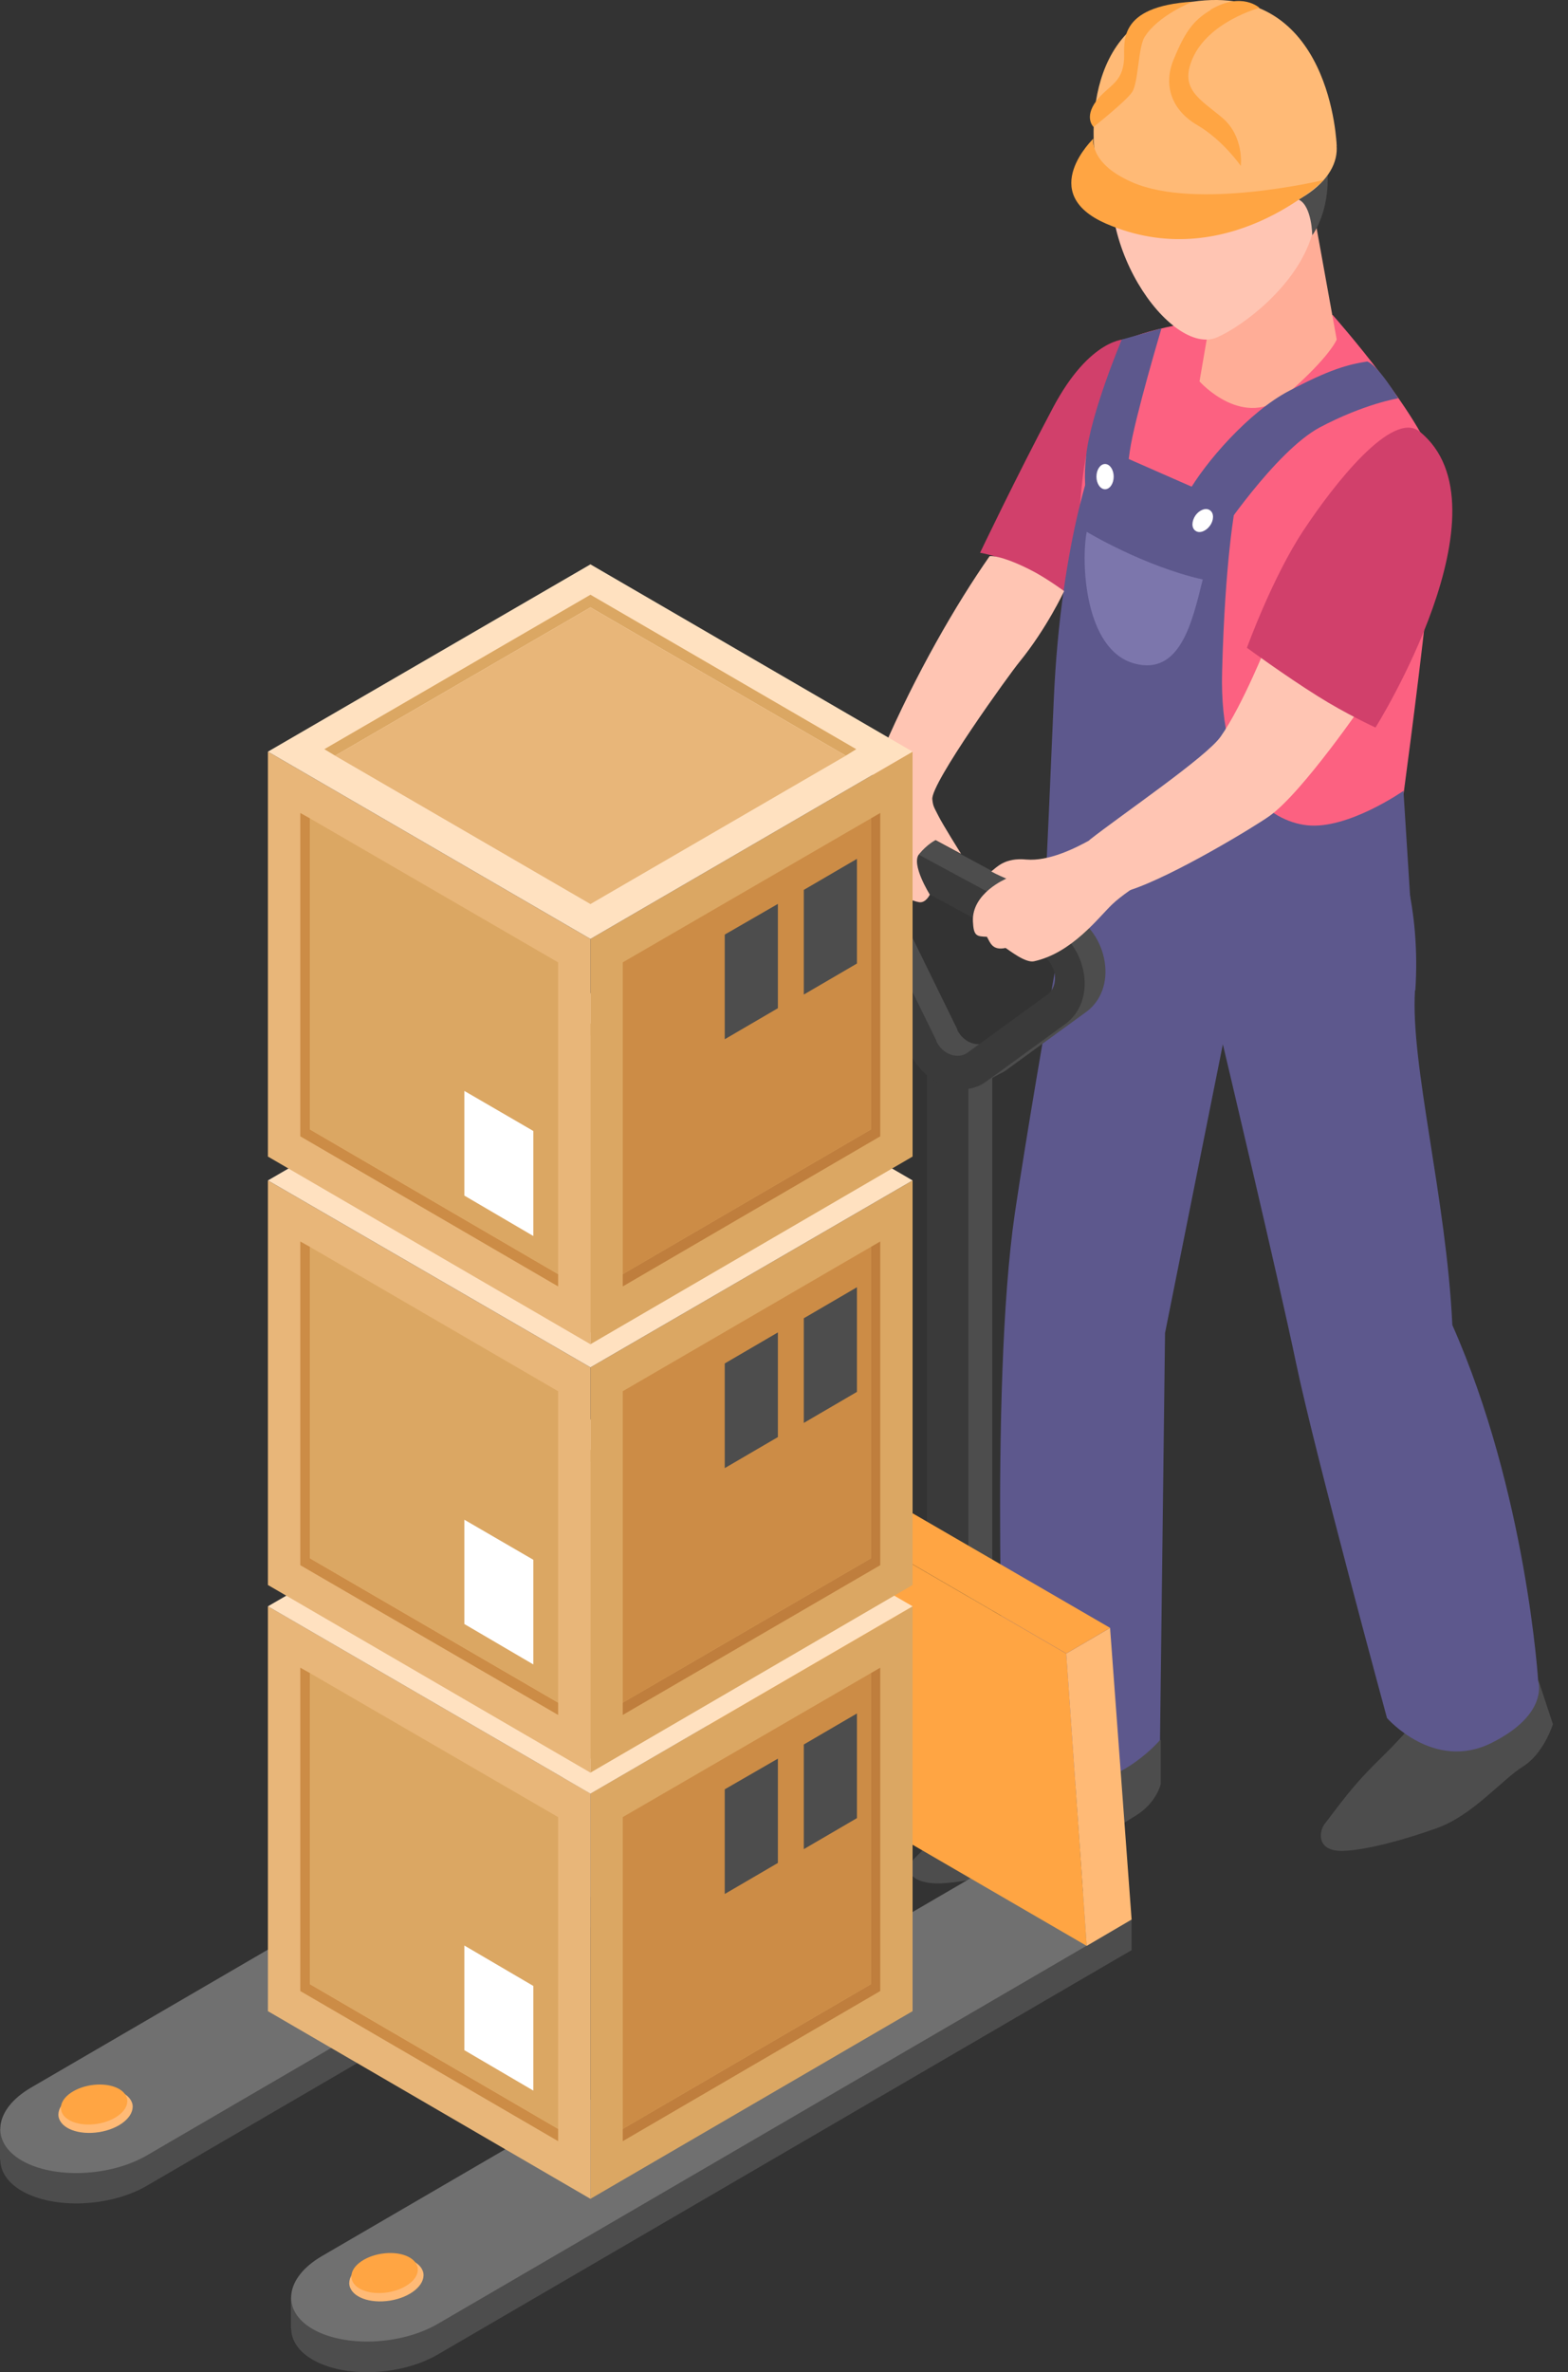<svg xmlns="http://www.w3.org/2000/svg" width="86" height="130" viewBox="0 0 86 130" fill="none"><rect x="0" y="0" width="86" height="130" fill="#333333" stroke="none"/><g clip-path="url(#clip0_5658_11089)"><path d="M56.334 95.684C56.334 95.684 55.132 96.989 53.537 98.551C52.059 99.995 51.587 100.411 50.228 101.775C49.42 102.566 50.09 103.278 51.626 103.219C52.966 103.16 56.019 102.507 57.732 101.894C58.934 101.459 61.16 100.233 62.302 99.501C63.445 98.789 63.661 97.78 63.661 97.78V95.367L56.373 95.684H56.334Z" fill="#4D4D4D"></path><path d="M78.238 93.526C78.238 93.526 77.47 94.653 75.874 96.215C74.397 97.659 73.964 98.233 72.644 99.973C72.349 100.369 72.171 101.496 73.708 101.437C75.047 101.377 77.096 100.804 78.809 100.191C80.759 99.499 82.394 97.521 83.537 96.809C84.679 96.097 85.172 94.495 85.172 94.495L84.384 92.102L78.238 93.506V93.526Z" fill="#4D4D4D"></path><path d="M77.628 54.265C78.199 45.385 73.314 40.717 73.314 40.717C73.708 37.731 59.881 41.904 59.881 41.904C59.881 41.904 56.926 58.003 55.665 66.468C54.247 76.1 55.114 95.7 55.114 95.7C55.114 95.7 55.291 97.796 58.856 97.777C61.594 97.777 63.623 95.364 63.623 95.364L63.899 73.054L67.07 57.232C67.07 57.232 70.123 70.088 71.088 74.716C72.113 79.621 76.072 94.157 76.072 94.157C76.072 94.157 78.633 97.104 81.804 95.522C84.975 93.94 84.365 92.14 84.365 92.14C84.365 92.14 83.734 81.836 79.657 72.619C79.322 65.618 77.352 58.359 77.608 54.285L77.628 54.265Z" fill="#5D588D"></path><path d="M61.771 18.586C61.771 18.586 59.801 18.487 57.752 22.344C55.704 26.201 53.754 30.295 53.754 30.295C53.754 30.295 56.728 30.73 59.959 33.716C64.391 29.701 65.1 20.465 61.771 18.606V18.586Z" fill="#D1406B"></path><path d="M61.77 18.591C61.77 18.591 60.667 20.727 59.642 24.663C58.618 28.599 58.992 46.854 58.992 46.854C58.992 46.854 63.208 49.84 70.26 49.267C74.455 48.91 76.602 46.3 76.602 46.3C76.602 46.3 79.104 28.421 78.769 25.849C78.434 23.278 73.096 17.266 73.096 17.266C73.096 17.266 66.044 16.91 61.79 18.591H61.77Z" fill="#FC6181"></path><path d="M66.616 16.097L65.789 20.903C65.789 20.903 68.232 23.652 70.595 21.595C72.959 19.538 73.314 18.609 73.314 18.609L72.132 12.062L66.597 16.097H66.616Z" fill="#FFAD97"></path><path d="M69.965 4.86C67.936 3.298 63.11 2.803 61.357 7.807C59.505 13.048 64.233 19.595 66.754 18.487C68.172 17.874 71.127 15.659 71.954 12.89C72.9 9.785 71.541 6.066 69.965 4.86Z" fill="#FFC5B3"></path><path d="M60.943 9.452C61.79 10.303 63.011 11.272 65.533 10.857C67.601 10.52 69.078 9.551 69.078 9.551C69.078 9.551 70.654 10.619 71.265 10.956C71.954 11.331 71.974 12.894 71.974 12.894C71.974 12.894 73.313 11.193 72.624 8.048C72.191 6.09 70.28 1.957 66.616 2.293C62.952 2.629 60.825 5.062 60.372 7.158C60.136 8.206 60.569 9.077 60.943 9.452Z" fill="#4D4D4D"></path><path d="M66.815 29.444C66.815 29.444 69.927 24.757 72.369 23.432C74.832 22.127 76.683 21.83 76.683 21.83C76.683 21.83 75.6 20.03 74.989 19.812C73.945 19.971 72.921 20.248 70.715 21.415C68.509 22.562 66.086 25.35 65.121 27.071C63.171 30.512 65.377 31.442 66.795 29.464L66.815 29.444Z" fill="#5D588D"></path><path d="M61.516 18.633C61.516 18.633 59.802 22.687 59.566 25.021C59.33 27.355 59.782 28.067 60.708 28.146C61.634 28.225 61.693 26.564 61.969 24.705C62.225 22.945 63.702 18 63.702 18L61.516 18.613V18.633Z" fill="#5D588D"></path><path d="M76.995 43.33C76.995 43.33 73.922 45.485 71.677 45.228C69.707 45.011 66.871 43.092 67.028 36.842C67.186 30.593 67.757 27.725 67.757 27.725L60.233 24.422C60.233 24.422 58.184 29.169 57.79 38.484C57.396 47.799 57.219 51.003 57.219 51.003C57.219 51.003 65.236 51.498 69.983 51.003C74.73 50.509 77.35 49.283 77.35 49.283L76.975 43.349L76.995 43.33Z" fill="#5D588D"></path><path d="M60.609 26.814C60.87 26.814 61.082 26.504 61.082 26.122C61.082 25.74 60.87 25.43 60.609 25.43C60.348 25.43 60.137 25.74 60.137 26.122C60.137 26.504 60.348 26.814 60.609 26.814Z" fill="white"></path><path d="M65.572 28.241C65.356 28.558 65.336 28.934 65.572 29.092C65.789 29.25 66.144 29.112 66.36 28.815C66.577 28.518 66.597 28.123 66.36 27.965C66.144 27.806 65.789 27.945 65.572 28.241Z" fill="white"></path><path d="M59.605 29.148C59.29 30.711 59.447 35.616 62.225 36.367C64.746 37.04 65.396 34.053 65.967 31.759C62.717 31.027 59.605 29.148 59.605 29.148Z" fill="#7C76AC"></path><path d="M69.552 35.146C69.552 35.146 68.153 38.667 66.951 40.368C66.183 41.475 61.554 44.62 59.742 46.044C60.826 46.716 61.298 47.705 61.948 48.793C64.351 48.022 68.921 45.233 69.63 44.719C71.443 43.433 74.89 38.39 74.89 38.39C74.89 38.39 73.294 34.335 69.532 35.146H69.552Z" fill="#FFC5B3"></path><path d="M77.865 23.655C76.368 22.448 73.157 26.542 71.463 29.113C69.769 31.685 68.391 35.502 68.391 35.502C68.391 35.502 70.439 37.005 72.271 38.152C73.808 39.121 75.442 39.873 75.442 39.873C75.442 39.873 83.006 27.808 77.865 23.655Z" fill="#D1406B"></path><path d="M70.597 5.161C73.552 6.348 74.202 8.681 72.035 10.402C69.869 12.123 65.732 12.558 62.758 11.371C59.803 10.184 59.153 7.851 61.32 6.13C63.487 4.409 67.623 3.974 70.597 5.161Z" fill="#FFBA76"></path><path d="M60.077 8.701C60.077 8.701 58.817 1.066 65.396 0.097C73.058 -1.03 73.314 8.008 73.314 8.008L60.077 8.701Z" fill="#FFBA76"></path><path d="M59.997 7.57C59.997 7.57 56.806 10.576 60.666 12.258C67.245 15.106 72.603 9.865 72.603 9.865C72.603 9.865 65.63 11.546 62.085 9.983C59.681 8.935 59.977 7.57 59.977 7.57H59.997Z" fill="#FFA543"></path><path d="M66.399 0.55C65.395 1.143 64.961 1.835 64.371 3.259C63.779 4.684 64.272 6.048 65.671 6.859C67.089 7.69 68.054 9.094 68.054 9.094C68.054 9.094 68.251 7.492 67.049 6.464C65.828 5.435 64.686 4.901 65.395 3.24C66.261 1.183 69.078 0.431 69.078 0.431C69.078 0.431 68.113 -0.479 66.399 0.53V0.55Z" fill="#FFA543"></path><path d="M65.414 0.094C65.414 0.094 63.523 0.826 62.775 2.032C62.42 2.606 62.44 4.564 62.085 5.058C61.75 5.552 59.978 6.957 59.978 6.957C59.978 6.957 59.446 6.462 60.115 5.552C60.785 4.662 61.573 4.583 61.652 3.238C61.691 2.348 61.238 0.351 65.414 0.094Z" fill="#FFA543"></path><path d="M54.425 58.086H53.105V92.46H54.425V58.086Z" fill="#4D4D4D"></path><path d="M53.105 58.086H50.84V92.46H53.105V58.086Z" fill="#3A3A3A"></path><path d="M53.3 58.96C53.202 58.94 53.084 58.9 52.985 58.861C52.158 58.564 51.468 57.911 51.055 57.081L47.391 49.605C46.8 48.398 46.918 47.053 47.667 46.203C48.435 45.333 49.636 45.175 50.759 45.768L58.756 50.079C59.722 50.594 60.411 51.583 60.588 52.71C60.766 53.837 60.391 54.846 59.603 55.439L55.25 58.604C54.699 59.019 53.99 59.138 53.261 58.98L53.3 58.96ZM52.492 56.428C52.67 56.784 52.946 57.041 53.28 57.16C53.615 57.279 53.97 57.239 54.226 57.041L58.579 53.877C58.914 53.639 59.052 53.224 58.993 52.769C58.914 52.314 58.638 51.899 58.244 51.681L50.247 47.37C49.538 46.994 49.105 47.409 48.967 47.548C48.849 47.686 48.474 48.2 48.849 48.952L52.512 56.428H52.492Z" fill="#4D4D4D"></path><path d="M53.753 59.456L55.191 58.645V58.289L53.359 59.179L53.753 59.456Z" fill="#4D4D4D"></path><path d="M47.234 46.305L48.357 45.672L48.593 45.949L47.628 46.898L47.234 46.305Z" fill="#4D4D4D"></path><path d="M52.16 59.616C52.061 59.596 51.943 59.557 51.844 59.517C51.017 59.22 50.328 58.568 49.914 57.737L46.25 50.261C45.659 49.055 45.778 47.71 46.526 46.859C47.294 45.989 48.496 45.831 49.618 46.424L57.616 50.736C58.581 51.25 59.27 52.239 59.448 53.366C59.625 54.493 59.251 55.502 58.463 56.096L54.11 59.26C53.558 59.675 52.849 59.794 52.12 59.636L52.16 59.616ZM51.352 57.065C51.529 57.421 51.805 57.678 52.14 57.796C52.475 57.915 52.829 57.876 53.085 57.678L57.438 54.513C57.773 54.276 57.911 53.861 57.852 53.406C57.773 52.951 57.498 52.535 57.104 52.318L49.106 48.006C48.397 47.631 47.964 48.046 47.826 48.184C47.708 48.323 47.334 48.837 47.708 49.589L51.372 57.065H51.352Z" fill="#3A3A3A"></path><path d="M62.064 106.878L24.028 129.029C21.999 130.216 18.906 130.335 17.153 129.326C15.4 128.317 15.617 126.518 17.646 125.331L55.701 103.18L62.083 106.878H62.064Z" fill="#4D4D4D"></path><path d="M62.063 105.201V106.882L59.266 107.416L58.715 104.727L62.063 105.201Z" fill="#4D4D4D"></path><path d="M15.953 125.906V127.587L16.583 128.339L16.879 126.322L15.953 125.906Z" fill="#4D4D4D"></path><path d="M62.064 105.198L24.028 127.35C21.999 128.536 18.906 128.655 17.153 127.646C15.4 126.638 15.617 124.838 17.646 123.651L55.701 101.5L62.083 105.198H62.064Z" fill="#707070"></path><path d="M23.222 124.582C23.321 125.235 22.513 125.907 21.39 126.085C20.267 126.263 19.283 125.887 19.164 125.235C19.066 124.582 19.873 123.91 20.996 123.732C22.119 123.554 23.104 123.929 23.222 124.582Z" fill="#FFBA76"></path><path d="M22.907 124.287C23.005 124.88 22.256 125.474 21.272 125.632C20.267 125.79 19.381 125.454 19.282 124.86C19.184 124.267 19.932 123.674 20.917 123.516C21.922 123.357 22.808 123.694 22.907 124.287Z" fill="#FFA543"></path><path d="M46.111 97.628L8.075 119.779C6.046 120.966 2.953 121.085 1.2 120.076C-0.553 119.067 -0.336 117.268 1.693 116.081L39.748 93.93L46.13 97.628H46.111Z" fill="#4D4D4D"></path><path d="M46.11 95.967V97.628L43.313 98.182L42.762 95.492L46.11 95.967Z" fill="#4D4D4D"></path><path d="M0 116.672V118.353L0.63 119.085L0.945 117.087L0 116.672Z" fill="#4D4D4D"></path><path d="M46.111 95.964L8.075 118.115C6.046 119.302 2.953 119.421 1.2 118.412C-0.553 117.403 -0.336 115.604 1.693 114.417L39.748 92.266L46.13 95.964H46.111Z" fill="#707070"></path><path d="M7.269 115.348C7.367 116 6.56 116.673 5.437 116.851C4.314 117.029 3.329 116.653 3.211 116C3.113 115.348 3.92 114.675 5.043 114.497C6.166 114.319 7.151 114.695 7.269 115.348Z" fill="#FFBA76"></path><path d="M6.973 115.053C7.071 115.646 6.323 116.239 5.338 116.397C4.353 116.556 3.447 116.219 3.349 115.626C3.25 115.033 3.999 114.439 4.983 114.281C5.988 114.123 6.874 114.459 6.973 115.053Z" fill="#FFA543"></path><path d="M37.289 93.692L42.056 81.094L58.484 90.627L59.606 106.647L37.289 93.692Z" fill="#FFA543"></path><path d="M59.603 106.643L62.065 105.199L60.884 89.219L58.48 90.623L59.603 106.643Z" fill="#FFBA76"></path><path d="M42.055 81.088L58.483 90.621L60.886 89.216L44.477 79.703L42.055 81.088Z" fill="#FFA543"></path><path d="M60.729 45.406C60.374 45.663 60.098 45.861 59.921 45.96C58.916 46.534 57.498 47.206 56.297 47.107C55.095 46.989 54.662 47.542 54.366 47.76C54.642 47.918 55.194 48.155 55.194 48.155C55.194 48.155 53.283 48.947 53.362 50.509C53.401 51.3 53.559 51.32 54.13 51.34C54.307 51.656 54.425 52.111 55.154 51.953C55.371 52.091 56.238 52.783 56.71 52.684C58.798 52.23 60.256 50.272 61.004 49.56C61.458 49.124 62.324 48.531 63.348 47.879C62.698 46.83 61.832 45.96 60.709 45.426L60.729 45.406Z" fill="#FFC5B3"></path><path d="M54.267 30.497C52.455 33.088 50.229 36.925 48.417 41.118C47.984 42.126 46.743 45.053 46.901 46.477C47.058 47.902 47.807 48.97 48.457 49.345C49.107 49.701 49.304 49.029 49.304 49.029C49.304 49.029 50.032 49.385 50.407 49.444C50.781 49.504 50.998 49.029 50.998 49.029C50.998 49.029 49.954 47.367 50.407 46.814C50.86 46.26 51.313 46.042 51.313 46.042L52.711 46.794C52.711 46.794 51.707 45.192 51.47 44.717C51.234 44.243 51.175 44.203 51.135 43.807C51.037 42.937 55.41 36.885 55.902 36.292C57.419 34.433 58.364 32.396 58.364 32.396C58.364 32.396 57.616 31.842 56.808 31.387C55.863 30.873 54.819 30.457 54.287 30.477L54.267 30.497Z" fill="#FFC5B3"></path><path d="M32.383 120.507V98.296L50.052 88.031V110.222L32.383 120.507Z" fill="#DBA763"></path><path d="M32.384 120.507V98.296L14.695 88.031V110.222L32.384 120.507Z" fill="#E8B679"></path><path d="M17.001 108.744V91.695L16.469 91.398V109.119L30.612 117.347V116.675L17.001 108.744Z" fill="#CC8C46"></path><path d="M30.611 116.675V99.587L17 91.695V108.744L30.611 116.675Z" fill="#DBA763"></path><path d="M25.469 112.361L29.251 114.576V108.84L25.469 106.625V112.361Z" fill="white"></path><path d="M47.767 108.744V91.695L48.279 91.398V109.119L34.156 117.347V116.675L47.767 108.744Z" fill="#BF7E3D"></path><path d="M34.156 116.675V99.587L47.767 91.695V108.744L34.156 116.675Z" fill="#CC8C46"></path><path d="M14.695 88.034L32.384 98.299L50.053 88.034L32.384 77.789L14.695 88.034Z" fill="#FFE1C0"></path><path d="M46.39 88.254L46.961 87.918L32.385 79.453L17.789 87.918L18.38 88.254L32.385 80.126L46.39 88.254Z" fill="#DBA763"></path><path d="M46.389 88.254L32.384 80.125L18.379 88.254L32.384 96.382L46.389 88.254Z" fill="#E8B679"></path><path d="M44.086 95.607V101.343L47.001 99.642V93.906L44.086 95.607Z" fill="#4D4D4D"></path><path d="M39.75 98.064V103.8L42.665 102.099V96.383L39.75 98.064Z" fill="#4D4D4D"></path><path d="M32.383 97.151V74.94L50.052 64.695V86.866L32.383 97.151Z" fill="#DBA763"></path><path d="M32.384 97.151V74.94L14.695 64.695V86.866L32.384 97.151Z" fill="#E8B679"></path><path d="M17.001 85.404V68.336L16.469 68.039V85.78L30.612 93.988V93.315L17.001 85.404Z" fill="#CC8C46"></path><path d="M30.611 93.315V76.247L17 68.336V85.404L30.611 93.315Z" fill="#DBA763"></path><path d="M25.469 89.005L29.251 91.22V85.484L25.469 83.289V89.005Z" fill="white"></path><path d="M47.767 85.404V68.336L48.279 68.039V85.78L34.156 93.988V93.315L47.767 85.404Z" fill="#BF7E3D"></path><path d="M34.156 93.315V76.247L47.767 68.336V85.404L34.156 93.315Z" fill="#CC8C46"></path><path d="M14.695 64.694L32.384 74.939L50.053 64.694L32.384 54.43L14.695 64.694Z" fill="#FFE1C0"></path><path d="M46.39 64.895L46.961 64.559L32.385 56.094L17.789 64.559L18.38 64.895L32.385 56.766L46.39 64.895Z" fill="#DBA763"></path><path d="M46.389 64.894L32.384 56.766L18.379 64.894L32.384 73.023L46.389 64.894Z" fill="#E8B679"></path><path d="M44.086 72.248V77.983L47.001 76.282V70.547L44.086 72.248Z" fill="#4D4D4D"></path><path d="M39.75 74.724V80.46L42.665 78.759V73.023L39.75 74.724Z" fill="#4D4D4D"></path><path d="M32.383 73.671V51.46L50.052 41.195V63.386L32.383 73.671Z" fill="#DBA763"></path><path d="M32.384 73.671V51.46L14.695 41.195V63.386L32.384 73.671Z" fill="#E8B679"></path><path d="M17.001 61.9V44.851L16.469 44.555V62.276L30.612 70.503V69.831L17.001 61.9Z" fill="#CC8C46"></path><path d="M30.611 69.831V52.743L17 44.852V61.9L30.611 69.831Z" fill="#DBA763"></path><path d="M25.469 65.525L29.251 67.74V61.984L25.469 59.789V65.525Z" fill="white"></path><path d="M47.767 61.9V44.851L48.279 44.555V62.276L34.156 70.503V69.831L47.767 61.9Z" fill="#BF7E3D"></path><path d="M34.156 69.831V52.743L47.767 44.852V61.9L34.156 69.831Z" fill="#CC8C46"></path><path d="M14.695 41.194L32.384 51.459L50.053 41.194L32.384 30.93L14.695 41.194Z" fill="#FFE1C0"></path><path d="M46.39 41.415L46.961 41.059L32.385 32.594L17.789 41.059L18.38 41.415L32.385 33.286L46.39 41.415Z" fill="#DBA763"></path><path d="M46.389 41.418L32.384 33.289L18.379 41.418L32.384 49.547L46.389 41.418Z" fill="#E8B679"></path><path d="M44.086 48.771V54.507L47.001 52.806V47.07L44.086 48.771Z" fill="#4D4D4D"></path><path d="M39.75 51.22V56.956L42.665 55.255V49.539L39.75 51.22Z" fill="#4D4D4D"></path></g><defs><clipPath id="clip0_5658_11089"><rect width="85.172" height="130" fill="white"></rect></clipPath></defs></svg>